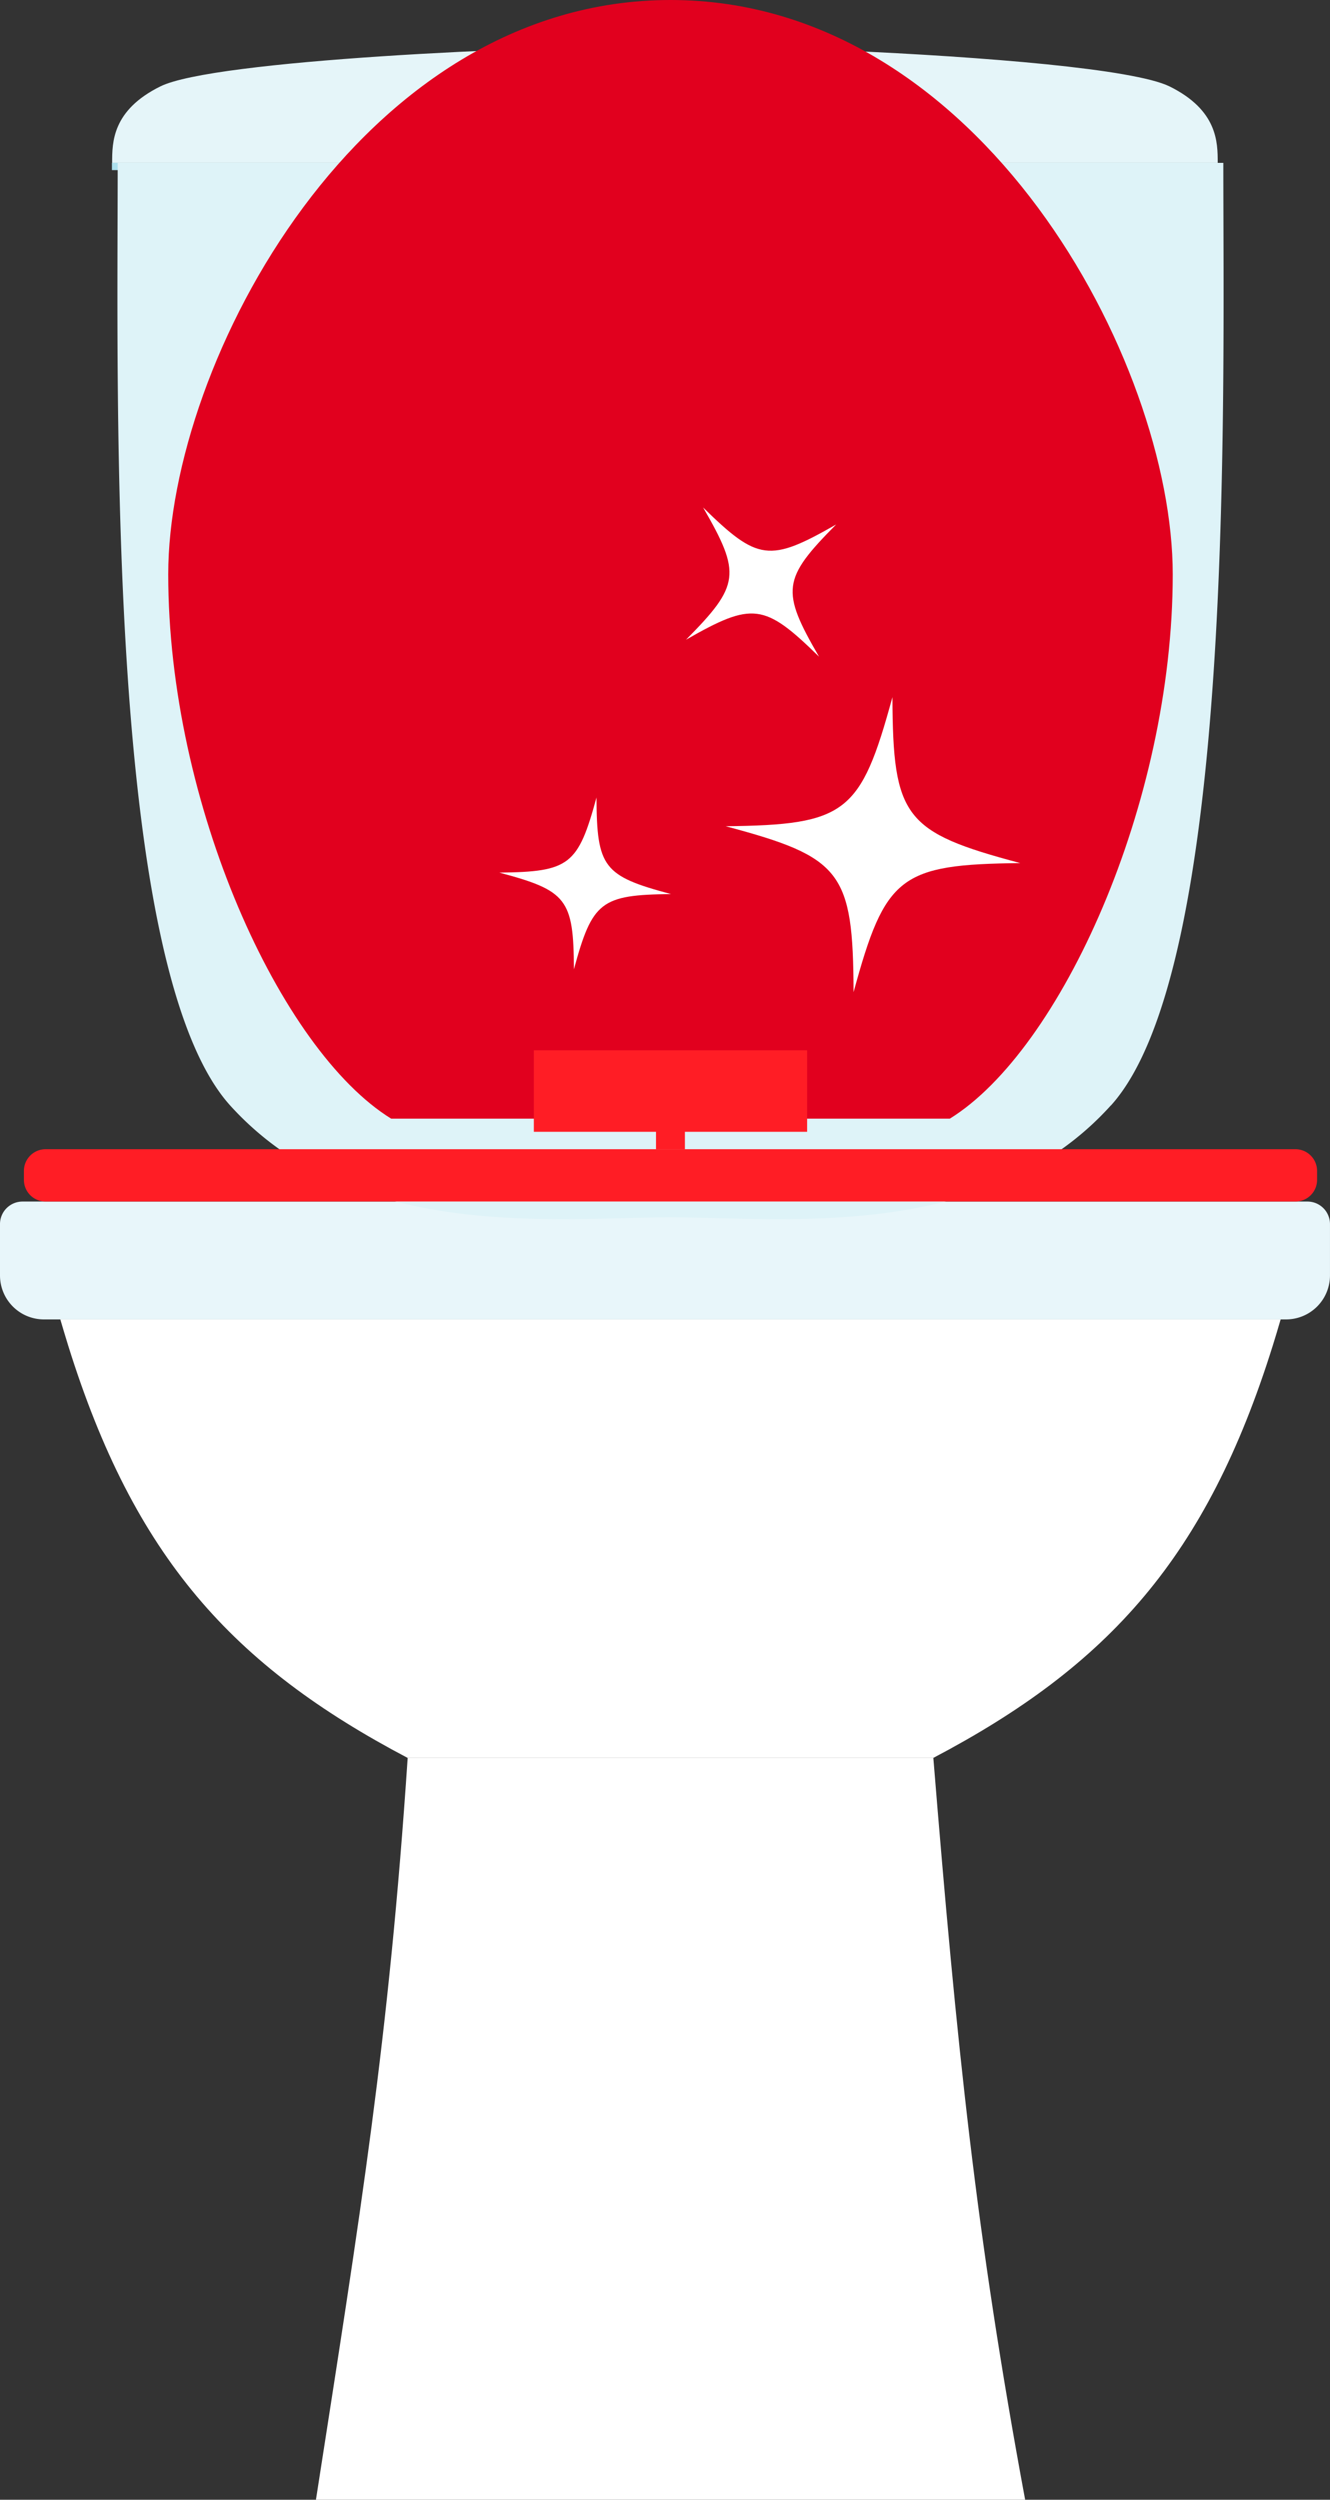 <svg xmlns="http://www.w3.org/2000/svg" xmlns:xlink="http://www.w3.org/1999/xlink" width="95.874" height="180.111" viewBox="0 0 95.874 180.111">
  <rect x="0" y="0" width="95.874" height="180.111" fill="#333333" stroke="none"/>
  <defs>
    <clipPath id="clip-path">
      <path id="Path_802" data-name="Path 802" d="M-3871.467,2425.5h.2v-1.45h-.2v1.45" transform="translate(3871.467 -2424.053)" fill="none"/>
    </clipPath>
  </defs>
  <g id="Group_704" data-name="Group 704" transform="translate(-534.923 -2852.408)">
    <path id="Path_792" data-name="Path 792" d="M-3840.269,2340.48h-79.7c0-1.473,0-3.788,3.475-5.506,3.842-1.9,26.516-2.909,36.371-2.909,6.588,0,18.893.452,27.484,1.314,4.269.43,7.616.969,8.891,1.594,3.475,1.718,3.475,4.033,3.475,5.506" transform="translate(4462.976 523.66)" fill="#e5f5f9"/>
    <path id="Path_793" data-name="Path 793" d="M-3840.273,2342.757h-79.715v-.525h79.715v.525" transform="translate(4462.98 521.908)" fill="#ade0ed"/>
    <path id="Path_794" data-name="Path 794" d="M-3837.032,2441.145h-89.536a3.168,3.168,0,0,1-3.169-3.174v-3.692a1.623,1.623,0,0,1,1.626-1.626h92.619a1.624,1.624,0,0,1,1.628,1.626v3.692a3.169,3.169,0,0,1-3.168,3.174" transform="translate(4464.66 506.329)" fill="#e8f6fa"/>
    <g id="Group_652" data-name="Group 652" transform="translate(536.644 2852.408)">
      <path id="Path_795" data-name="Path 795" d="M-3847.9,2410.15c-8.914,9.875-23.534,8.062-31.746,8.062-7.052,0-18.844,1.338-27.677-4.555a21.869,21.869,0,0,1-4.062-3.507c-8.915-9.876-8.106-50.376-8.106-67.915h79.7c0,17.538.809,58.038-8.1,67.915" transform="translate(3926.254 -2330.501)" fill="#def3f8"/>
      <path id="Path_796" data-name="Path 796" d="M-3851.1,2534.535h-51.122c3.227-20.745,5.249-33.082,6.613-53.453h37.892c1.7,20.875,3.081,34.388,6.618,53.453" transform="translate(3923.276 -2354.424)" fill="#fff"/>
      <path id="Path_797" data-name="Path 797" d="M-3836.516,2442.913c-.184.639-.375,1.265-.566,1.88-4.769,15.255-11.834,23.064-24.472,29.714h-37.893c-12.638-6.65-19.707-14.458-24.471-29.714-.188-.614-.379-1.241-.566-1.88Z" transform="translate(3927.111 -2347.847)" fill="#fff"/>
      <path id="Path_798" data-name="Path 798" d="M-3878.879,2328.058c-22.356,0-36.207,26.087-36.207,41.38,0,16.552,8.091,34.3,16.071,39.221h40.27c7.977-4.926,16.07-22.669,16.07-39.221,0-15.293-13.853-41.38-36.2-41.38" transform="translate(3925.492 -2328.058)" fill="#e1001e"/>
      <path id="Path_799" data-name="Path 799" d="M-3872.819,2424.053h2.442v1.45h-2.442v-1.45" transform="translate(3918.209 -2344.598)" fill="#0066c8"/>
      <path id="Path_800" data-name="Path 800" d="M-3870.526,2427.308h-2.067v-3.8h2.067v3.8" transform="translate(3918.17 -2344.504)" fill="#ff1d25"/>
      <g id="Group_645" data-name="Group 645" transform="translate(46.51 79.455)">
        <g id="Group_644" data-name="Group 644" clip-path="url(#clip-path)">
          <path id="Path_801" data-name="Path 801" d="M-3871.267,2424.053h-.191v1.45h.191v-1.45" transform="translate(3871.465 -2424.053)" fill="#0060c5"/>
        </g>
      </g>
      <g id="Group_647" data-name="Group 647" transform="translate(46.51 79.455)">
        <g id="Group_646" data-name="Group 646" clip-path="url(#clip-path)">
          <path id="Path_803" data-name="Path 803" d="M-3871.275,2424.053h-.191v1.45h.191v-1.45" transform="translate(3871.467 -2424.053)" fill="#0060c5"/>
        </g>
      </g>
      <path id="Path_805" data-name="Path 805" d="M-3870.378,2424.053h-2.44v1.45h2.44v-1.45" transform="translate(3918.209 -2344.598)" fill="#0066c8"/>
      <path id="Path_806" data-name="Path 806" d="M-3872.593,2427.308h2.067v-3.8h-2.067v3.8" transform="translate(3918.17 -2344.504)" fill="#ff1d25"/>
      <g id="Group_649" data-name="Group 649" transform="translate(46.51 79.455)">
        <g id="Group_648" data-name="Group 648" clip-path="url(#clip-path)">
          <path id="Path_807" data-name="Path 807" d="M-3871.27,2424.053h-.178v1.45h.178v-1.45" transform="translate(3871.464 -2424.053)" fill="#0060c5"/>
          <path id="Path_808" data-name="Path 808" d="M-3871.224,2424.053h-.009v1.45h.009v-1.45" transform="translate(3871.427 -2424.053)" fill="#0060c5"/>
        </g>
      </g>
      <g id="Group_651" data-name="Group 651" transform="translate(46.51 79.455)">
        <g id="Group_650" data-name="Group 650" clip-path="url(#clip-path)">
          <path id="Path_810" data-name="Path 810" d="M-3871.275,2424.053h-.191v1.45h.191v-1.45" transform="translate(3871.467 -2424.053)" fill="#0060c5"/>
        </g>
      </g>
      <path id="Path_812" data-name="Path 812" d="M-3863.545,2425.359h-19.7v-5.873h19.7v5.873" transform="translate(3920.006 -2343.811)" fill="#ff1d25"/>
      <path id="Path_813" data-name="Path 813" d="M-3834.437,2429.657v.654a1.558,1.558,0,0,1-1.558,1.555h-90.1a1.56,1.56,0,0,1-1.56-1.555v-.654a1.563,1.563,0,0,1,1.56-1.56h90.1a1.561,1.561,0,0,1,1.558,1.56" transform="translate(3927.658 -2345.295)" fill="#ff1d25"/>
      <path id="Path_814" data-name="Path 814" d="M-3859.17,2373.458c-3.886,3.918-4,4.761-1.233,9.526-3.942-3.858-4.789-3.967-9.591-1.221,3.886-3.918,3.992-4.761,1.233-9.53,3.942,3.862,4.789,3.972,9.591,1.225" transform="translate(3917.723 -2335.669)" fill="#fff"/>
      <path id="Path_815" data-name="Path 815" d="M-3854.517,2388.747c.036,8.672.851,9.729,9.217,11.955-8.671.094-9.737.92-12.017,9.3-.036-8.676-.85-9.729-9.221-11.955,8.676-.1,9.734-.92,12.021-9.3" transform="translate(3917.127 -2338.515)" fill="#fff"/>
      <path id="Path_816" data-name="Path 816" d="M-3879.246,2397.466c.02,5.058.5,5.672,5.372,6.97-5.055.053-5.673.534-7,5.421-.021-5.054-.5-5.672-5.376-6.967,5.058-.057,5.677-.537,7.007-5.424" transform="translate(3920.524 -2340.017)" fill="#fff"/>
    </g>
  </g>
</svg>
